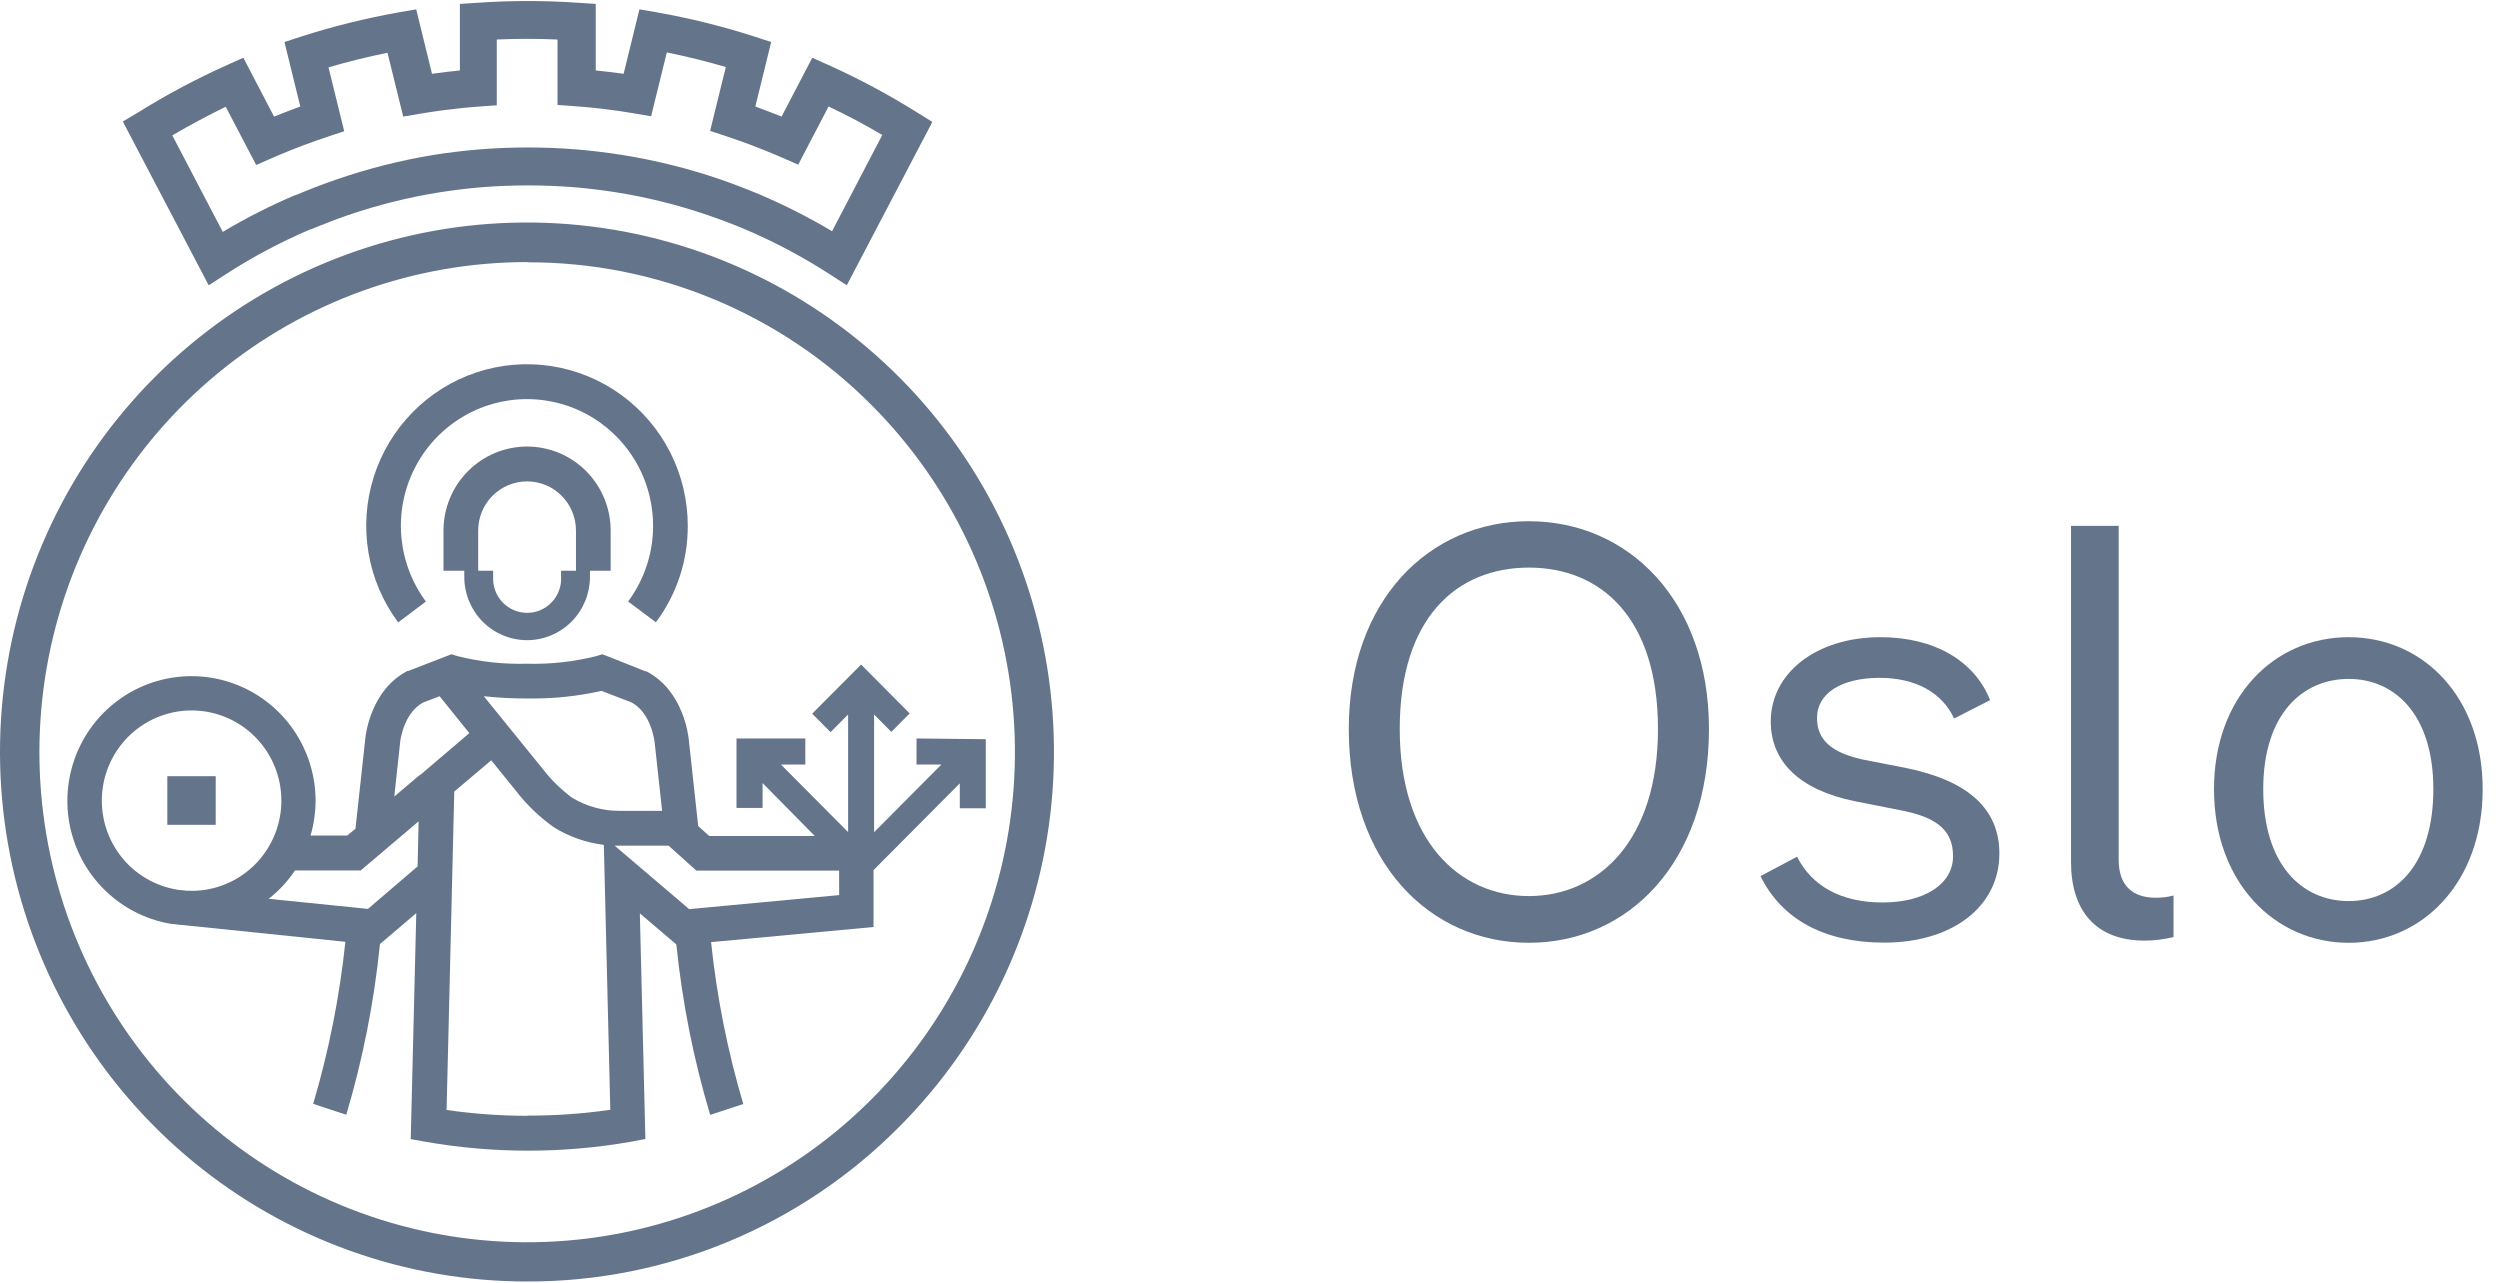 <svg width="115" height="59" viewBox="0 0 115 59" fill="none" xmlns="http://www.w3.org/2000/svg">
<path d="M38.952 13.123L38.157 12.61C36.928 11.816 35.635 11.129 34.29 10.556C33.727 10.319 33.148 10.098 32.566 9.899C31.184 9.425 29.764 9.072 28.322 8.843C27.713 8.748 27.089 8.671 26.472 8.618C25.015 8.499 23.552 8.499 22.095 8.618C21.478 8.671 20.854 8.748 20.245 8.843C18.803 9.072 17.383 9.425 16.001 9.899C15.419 10.098 14.86 10.319 14.281 10.556H14.262C12.917 11.129 11.623 11.816 10.395 12.61L9.6 13.123L5.649 5.589L6.334 5.183C7.656 4.358 9.034 3.624 10.456 2.988L11.194 2.656L12.606 5.363C13.006 5.202 13.409 5.05 13.813 4.9L13.086 1.933L13.847 1.684C15.321 1.211 16.826 0.838 18.35 0.567L19.145 0.43L19.872 3.394L20.082 3.367C20.439 3.318 20.797 3.276 21.155 3.241V0.181L21.962 0.128C22.723 0.074 23.515 0.047 24.28 0.047C25.045 0.047 25.825 0.074 26.598 0.128L27.404 0.181V3.241C27.831 3.283 28.261 3.336 28.687 3.394L29.414 0.43L30.21 0.567C31.734 0.837 33.238 1.21 34.712 1.684L35.474 1.933L34.746 4.9C35.15 5.05 35.553 5.202 35.953 5.363L37.365 2.656L38.103 2.988C39.518 3.625 40.888 4.359 42.203 5.183L42.888 5.608L38.952 13.123ZM7.932 6.239L10.247 10.667C11.316 10.029 12.428 9.464 13.573 8.977H13.6C14.194 8.725 14.81 8.488 15.427 8.273C16.906 7.76 18.426 7.375 19.971 7.122C20.622 7.019 21.284 6.939 21.943 6.881C23.495 6.751 25.056 6.751 26.609 6.881C27.267 6.939 27.93 7.019 28.584 7.122C30.122 7.366 31.636 7.741 33.11 8.243C33.727 8.457 34.343 8.694 34.944 8.946C36.091 9.434 37.203 9.999 38.275 10.637L40.585 6.208C39.782 5.734 38.956 5.298 38.115 4.897L36.718 7.574L35.98 7.252L35.687 7.126C34.948 6.813 34.191 6.526 33.426 6.273L32.665 6.021L33.388 3.084C32.493 2.82 31.584 2.598 30.674 2.411L29.951 5.348L29.163 5.214C28.265 5.061 27.351 4.95 26.445 4.885L25.646 4.828V1.818C24.714 1.776 23.789 1.776 22.852 1.818V4.843L22.053 4.9C21.463 4.942 20.869 5.007 20.283 5.084C19.967 5.13 19.648 5.176 19.336 5.229L18.548 5.363L17.825 2.426C16.915 2.613 16.005 2.835 15.111 3.099L15.834 6.036L15.073 6.289C14.312 6.541 13.55 6.828 12.812 7.141L12.519 7.268L11.784 7.589L10.384 4.912C9.561 5.313 8.736 5.749 7.932 6.224V6.239Z" fill="#64748B"/>
<path d="M24.257 58.949C18.648 58.953 13.211 57.002 8.874 53.429C4.536 49.857 1.565 44.883 0.468 39.356C-0.629 33.83 0.215 28.091 2.857 23.12C5.499 18.149 9.775 14.252 14.956 12.093C20.137 9.934 25.903 9.648 31.27 11.282C36.638 12.916 41.276 16.37 44.393 21.055C47.511 25.74 48.915 31.366 48.366 36.975C47.817 42.584 45.35 47.827 41.384 51.813C39.14 54.081 36.471 55.879 33.532 57.104C30.592 58.328 27.439 58.956 24.257 58.949ZM24.257 12.056C19.066 12.054 14.035 13.861 10.021 17.169C6.007 20.477 3.259 25.081 2.245 30.196C1.231 35.312 2.014 40.622 4.46 45.223C6.906 49.823 10.864 53.429 15.66 55.426C20.455 57.423 25.792 57.688 30.759 56.174C35.727 54.661 40.019 51.464 42.904 47.127C45.789 42.791 47.087 37.584 46.579 32.393C46.071 27.202 43.787 22.349 40.117 18.66C38.039 16.562 35.567 14.899 32.844 13.767C30.122 12.635 27.203 12.057 24.257 12.067V12.056Z" fill="#64748B"/>
<path d="M19.591 27.67C18.948 26.803 18.558 25.774 18.463 24.698C18.369 23.621 18.575 22.539 19.058 21.573C19.54 20.607 20.28 19.795 21.196 19.227C22.111 18.66 23.166 18.359 24.242 18.359C25.317 18.359 26.372 18.66 27.287 19.227C28.203 19.795 28.943 20.607 29.426 21.573C29.908 22.539 30.114 23.621 30.02 24.698C29.926 25.774 29.535 26.803 28.893 27.67L30.172 28.626C31.128 27.347 31.642 25.79 31.637 24.19C31.638 23.013 31.36 21.853 30.828 20.805C30.295 19.757 29.522 18.851 28.572 18.162C27.623 17.473 26.524 17.02 25.366 16.841C24.209 16.662 23.025 16.762 21.913 17.132C20.802 17.503 19.793 18.133 18.972 18.972C18.15 19.811 17.538 20.834 17.187 21.956C16.836 23.079 16.755 24.27 16.951 25.43C17.147 26.59 17.615 27.687 18.316 28.63L19.591 27.67Z" fill="#64748B"/>
<path d="M24.245 29.448C25.012 29.447 25.747 29.141 26.29 28.596C26.832 28.051 27.137 27.312 27.138 26.542V26.255H28.09V24.404C28.09 23.38 27.685 22.397 26.964 21.673C26.243 20.948 25.265 20.541 24.245 20.541C23.226 20.541 22.248 20.948 21.527 21.673C20.806 22.397 20.401 23.38 20.401 24.404V26.255H21.357V26.542C21.357 27.312 21.661 28.051 22.203 28.596C22.744 29.141 23.479 29.447 24.245 29.448ZM21.996 24.404C21.996 23.805 22.233 23.23 22.655 22.806C23.077 22.382 23.649 22.144 24.245 22.144C24.842 22.144 25.414 22.382 25.836 22.806C26.258 23.23 26.495 23.805 26.495 24.404V26.255H25.81V26.542C25.82 26.755 25.788 26.967 25.714 27.167C25.64 27.366 25.526 27.549 25.38 27.703C25.234 27.857 25.058 27.98 24.864 28.064C24.669 28.148 24.459 28.191 24.247 28.191C24.035 28.191 23.826 28.148 23.631 28.064C23.436 27.98 23.26 27.857 23.114 27.703C22.968 27.549 22.855 27.366 22.781 27.167C22.707 26.967 22.674 26.755 22.685 26.542V26.255H21.996V24.404Z" fill="#64748B"/>
<path d="M9.923 35.705H7.697V37.942H9.923V35.705Z" fill="#64748B"/>
<path d="M42.161 33.969V35.169H43.303L40.208 38.282V32.867L41 33.667L41.845 32.818L39.611 30.569L37.361 32.829L38.206 33.678L39.013 32.867V38.275L35.923 35.169H37.045V33.969H33.879V37.166H35.078V36.019L37.479 38.455H32.623L32.117 37.999L31.683 34.018C31.66 33.804 31.424 31.755 29.73 30.879H29.688L27.964 30.194L27.701 30.095L27.439 30.179C26.391 30.442 25.313 30.561 24.234 30.531C23.156 30.561 22.079 30.443 21.033 30.179L20.767 30.095L18.791 30.86H18.749C17.056 31.735 16.82 33.781 16.801 33.999L16.352 38.122L15.971 38.435H14.285C14.438 37.909 14.516 37.363 14.517 36.814C14.512 35.718 14.195 34.647 13.603 33.726C13.011 32.806 12.169 32.075 11.177 31.62C10.184 31.166 9.083 31.006 8.003 31.161C6.923 31.315 5.91 31.777 5.084 32.492C4.257 33.207 3.651 34.145 3.339 35.195C3.026 36.244 3.019 37.362 3.319 38.416C3.618 39.47 4.212 40.415 5.03 41.14C5.847 41.866 6.855 42.34 7.932 42.508H8.005C8.157 42.531 8.309 42.547 8.465 42.558L15.887 43.323C15.622 45.848 15.127 48.343 14.407 50.776L15.168 51.029L15.929 51.277C16.691 48.715 17.21 46.087 17.478 43.426L19.149 42.004L18.894 52.398L19.564 52.52C22.693 53.068 25.893 53.068 29.022 52.52L29.688 52.394L29.433 42.015L31.112 43.445C31.383 46.102 31.904 48.727 32.668 51.285L34.191 50.784C33.47 48.353 32.974 45.861 32.71 43.338L40.182 42.642V40.026L44.151 36.034V37.181H45.346V34.003L42.161 33.969ZM24.245 32.129C25.397 32.15 26.547 32.033 27.671 31.781L29.056 32.313C29.981 32.821 30.111 34.141 30.114 34.152L30.457 37.3H28.527C27.747 37.307 26.98 37.096 26.312 36.692C25.811 36.32 25.362 35.882 24.98 35.388L22.255 32.026C22.916 32.098 23.581 32.132 24.245 32.129ZM8.808 40.975H8.606L8.176 40.929C7.121 40.763 6.171 40.194 5.525 39.339C4.879 38.485 4.588 37.412 4.712 36.347C4.836 35.281 5.366 34.305 6.191 33.624C7.016 32.943 8.071 32.609 9.136 32.693C10.2 32.776 11.191 33.271 11.9 34.073C12.61 34.875 12.982 35.922 12.94 36.994C12.897 38.066 12.443 39.08 11.673 39.823C10.902 40.566 9.876 40.98 8.808 40.979V40.975ZM19.21 39.854L16.926 41.809L12.359 41.346C12.829 40.978 13.237 40.538 13.569 40.042H16.591L19.256 37.782L19.21 39.854ZM19.332 35.648H19.309L18.137 36.642L18.403 34.179V34.156C18.403 34.156 18.532 32.825 19.461 32.317L20.222 32.026L21.589 33.724L19.332 35.648ZM24.28 51.327C23.029 51.327 21.78 51.237 20.542 51.059L20.626 47.663L20.896 36.412L22.597 34.974L23.739 36.386C24.237 37.03 24.829 37.596 25.494 38.065C26.189 38.493 26.968 38.765 27.777 38.864L28.074 51.052C26.81 51.232 25.534 51.322 24.257 51.319L24.28 51.327ZM38.602 41.174L31.702 41.82L28.276 38.902H28.527H30.758L32.033 40.049H38.598L38.602 41.174Z" fill="#64748B"/>
<path d="M62.044 33.536C62.044 27.593 65.766 23.976 70.33 23.976C74.893 23.976 78.612 27.609 78.612 33.536C78.612 39.682 74.89 43.368 70.33 43.368C65.77 43.368 62.044 39.682 62.044 33.536ZM76.267 33.536C76.267 28.416 73.641 26.11 70.33 26.11C67.019 26.11 64.388 28.404 64.388 33.536C64.388 38.669 67.118 41.219 70.33 41.219C73.542 41.219 76.267 38.657 76.267 33.536Z" fill="#64748B"/>
<path d="M86.502 29.311C88.999 29.311 90.833 30.412 91.545 32.206L89.889 33.051C89.33 31.846 88.104 31.181 86.464 31.181C84.732 31.181 83.583 31.873 83.583 33.024C83.583 34.022 84.222 34.611 85.676 34.936L87.636 35.319C90.567 35.907 91.971 37.231 91.971 39.261C91.971 41.694 89.829 43.361 86.669 43.361C83.914 43.361 81.954 42.282 80.983 40.301L82.665 39.407C83.339 40.749 84.675 41.514 86.601 41.514C88.527 41.514 89.84 40.669 89.84 39.388C89.84 38.259 89.178 37.644 87.621 37.311L85.303 36.852C82.806 36.34 81.455 35.058 81.455 33.188C81.455 30.974 83.533 29.311 86.502 29.311Z" fill="#64748B"/>
<path d="M98.659 43.269C96.375 43.269 95.267 41.858 95.267 39.655V24.19H97.46V39.556C97.46 40.734 98.095 41.296 99.169 41.296C99.444 41.297 99.717 41.263 99.983 41.193V43.105C99.549 43.21 99.105 43.265 98.659 43.269Z" fill="#64748B"/>
<path d="M101.844 36.301C101.844 32.075 104.596 29.311 108.037 29.311C111.478 29.311 114.203 32.075 114.203 36.301C114.203 40.604 111.424 43.369 108.037 43.369C104.649 43.369 101.844 40.604 101.844 36.301ZM111.934 36.301C111.934 32.859 110.153 31.23 108.037 31.23C105.921 31.23 104.109 32.844 104.109 36.301C104.109 39.758 105.871 41.449 108.037 41.449C110.203 41.449 111.934 39.758 111.934 36.301Z" fill="#64748B"/>
</svg>
